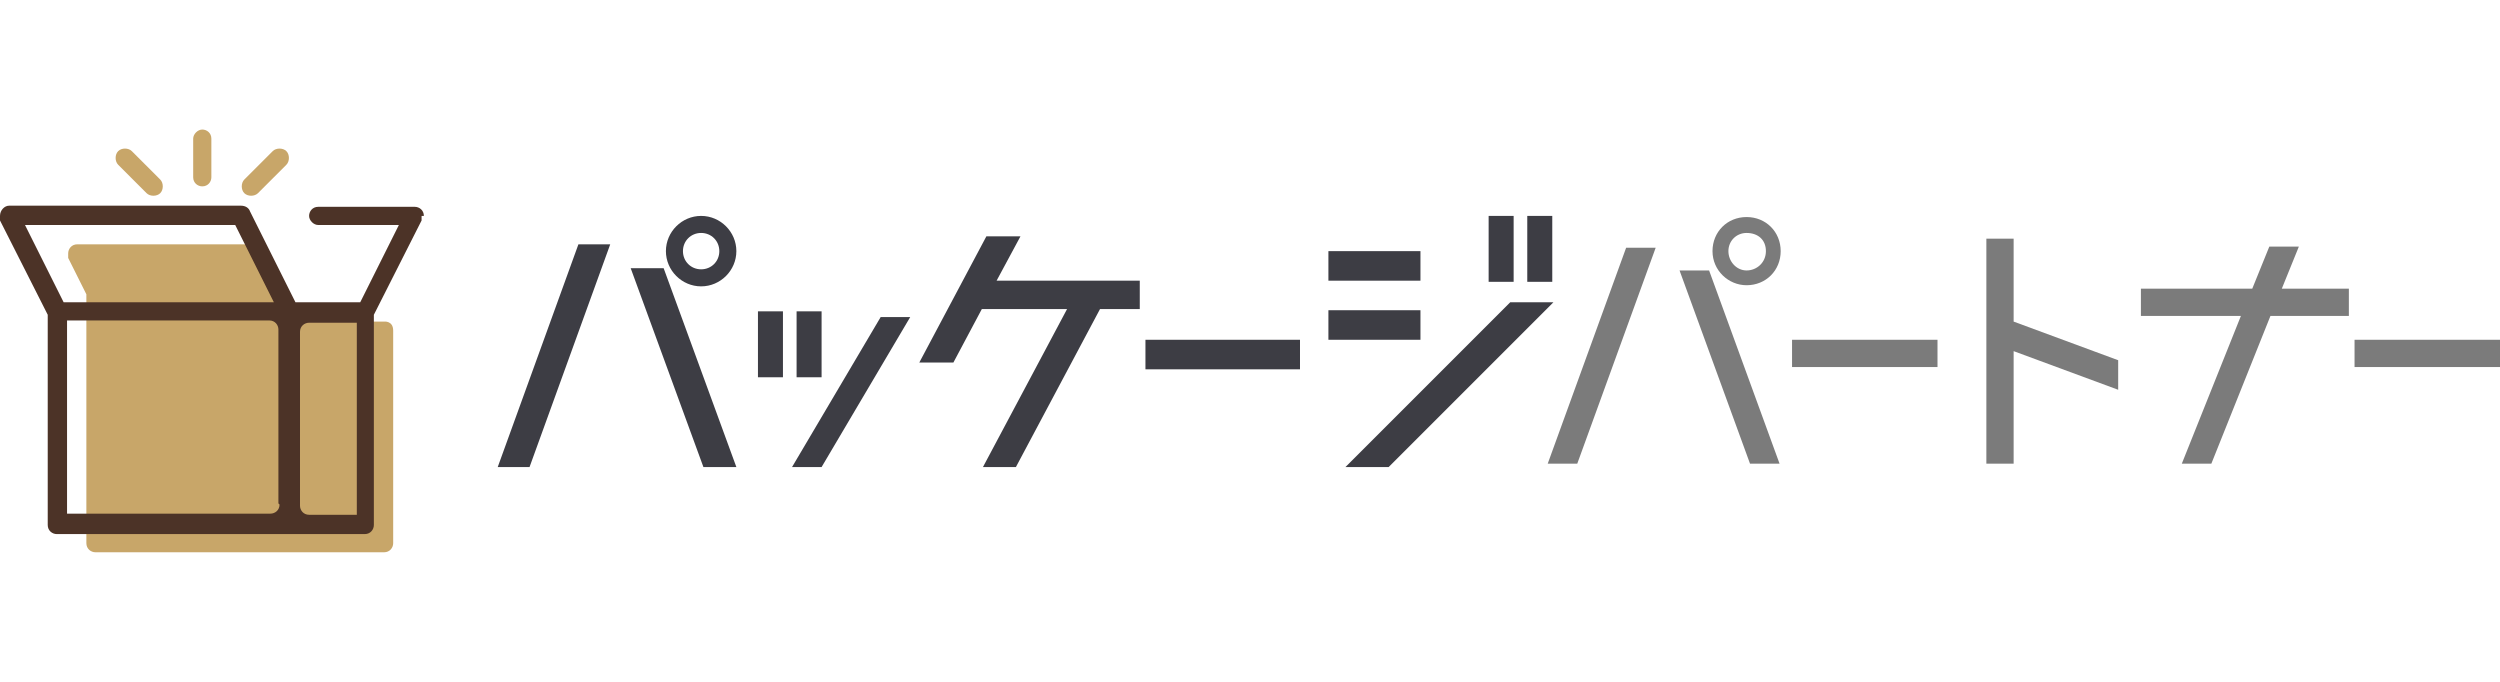<?xml version="1.0" encoding="UTF-8"?>
<svg id="_レイヤー_1" data-name="レイヤー 1" xmlns="http://www.w3.org/2000/svg" version="1.1" viewBox="0 0 220 60">
  <defs>
    <style>
      .cls-1 {
        fill: #3d3d44;
      }

      .cls-1, .cls-2, .cls-3, .cls-4, .cls-5 {
        stroke-width: 0px;
      }

      .cls-2 {
        fill: #7b7b7b;
      }

      .cls-3 {
        fill: none;
      }

      .cls-4 {
        fill: #c8a669;
      }

      .cls-5 {
        fill: #4c3327;
      }
    </style>
  </defs>
  <rect class="cls-3" width="220" height="60"/>
  <g id="_デザイン" data-name=" デザイン">
    <path class="cls-2" d="M154,40.8l-6.2-17h2.6l6.2,17h-2.6ZM136.2,40.8l6.9-19h2.6l-6.9,19h-2.6ZM153.7,25.1c-1.6,0-3-1.3-3-3s1.3-3,3-3,3,1.3,3,3-1.3,3-3,3ZM153.7,20.5c-.9,0-1.6.7-1.6,1.6s.7,1.7,1.6,1.7,1.7-.7,1.7-1.7-.7-1.6-1.7-1.6Z"/>
    <path class="cls-2" d="M143.3,22h2.1l-6.8,18.6h-2.1l6.8-18.6ZM148.1,24h2.1l6,16.6h-2.1l-6-16.6ZM153.7,19.4c1.5,0,2.8,1.2,2.8,2.7s-1.2,2.8-2.8,2.8-2.7-1.2-2.7-2.8,1.2-2.7,2.7-2.7ZM153.7,20.3c-1,0-1.9.8-1.9,1.9s.8,1.9,1.9,1.9,1.9-.8,1.9-1.9-.8-1.9-1.9-1.9Z"/>
    <rect class="cls-2" x="157.7" y="29.9" width="12.8" height="2.4"/>
    <path class="cls-2" d="M170.3,32.1h-12.4v-1.9h12.4v1.9Z"/>
    <polygon class="cls-2" points="174.8 40.8 174.8 21 177.2 21 177.2 28.3 186.4 31.7 186.4 34.3 177.2 30.9 177.2 40.8 174.8 40.8"/>
    <path class="cls-2" d="M186.1,31.9v2.1l-9.2-3.4v10h-1.9v-19.3h1.9v7.3l9.2,3.3Z"/>
    <polygon class="cls-2" points="192 40.8 197.2 27.8 188.4 27.8 188.4 25.4 198.2 25.4 199.7 21.7 202.3 21.7 200.8 25.4 206.7 25.4 206.7 27.8 199.8 27.8 194.6 40.8 192 40.8"/>
    <path class="cls-2" d="M206.4,25.7v1.9h-6.8l-5.2,13h-2.1l5.2-13h-8.9v-1.9h9.7l1.5-3.7h2.1l-1.5,3.7h6,0Z"/>
    <rect class="cls-2" x="207.2" y="29.9" width="12.8" height="2.4"/>
    <path class="cls-2" d="M219.8,32.1h-12.4v-1.9h12.4v1.9Z"/>
    <path class="cls-1" d="M61.9,41.1l-6.4-17.5h2.9l6.4,17.5h-2.9ZM43.8,41.1l7.1-19.6h2.8l-7.1,19.6h-2.8ZM61.7,25.2c-1.7,0-3.1-1.4-3.1-3.1s1.4-3.1,3.1-3.1,3.1,1.4,3.1,3.1-1.4,3.1-3.1,3.1ZM61.7,20.5c-.9,0-1.6.7-1.6,1.6s.7,1.6,1.6,1.6,1.6-.7,1.6-1.6-.7-1.6-1.6-1.6Z"/>
    <path class="cls-1" d="M69.7,41.1l7.8-13.2h2.6l-7.8,13.2h-2.6ZM70.1,33.2v-5.8h2.2v5.8h-2.2ZM66.7,33.2v-5.8h2.2v5.8h-2.2Z"/>
    <rect class="cls-1" x="134.4" y="19" width="2.2" height="5.8"/>
    <rect class="cls-1" x="131" y="19" width="2.2" height="5.8"/>
    <polygon class="cls-1" points="86.5 41.1 93.9 27.2 86.4 27.2 83.9 31.9 80.9 31.9 86.8 20.8 89.8 20.8 87.7 24.7 100.3 24.7 100.3 27.2 96.8 27.2 89.4 41.1 86.5 41.1"/>
    <rect class="cls-1" x="100.8" y="29.9" width="13.6" height="2.6"/>
    <polygon class="cls-1" points="118.4 41.1 132.9 26.6 136.7 26.6 122.2 41.1 118.4 41.1"/>
    <rect class="cls-1" x="116.9" y="27.3" width="8.1" height="2.6"/>
    <rect class="cls-1" x="116.9" y="22.1" width="8.1" height="2.6"/>
    <g id="color">
      <path class="cls-4" d="M17.8,16.4c.5,0,.8-.4.8-.8v-3.4c0-.5-.4-.8-.8-.8s-.8.4-.8.8v3.4c0,.5.4.8.8.8ZM22.7,17l2.5-2.5c.3-.3.3-.9,0-1.2s-.9-.3-1.2,0l-2.5,2.5c-.3.3-.3.9,0,1.2s.9.3,1.2,0ZM12.9,17c.3.3.9.3,1.2,0s.3-.9,0-1.2l-2.5-2.5c-.3-.3-.9-.3-1.2,0-.3.3-.3.9,0,1.2l2.5,2.5ZM33.9,28.3h-8l-3.2-6.3h0c-.1-.3-.4-.5-.8-.5H6.8c-.5,0-.8.4-.8.8s0,.3,0,.4h0l1.6,3.2v21.9c0,.5.4.8.8.8h25.4c.5,0,.8-.4.8-.8v-18.7c0-.9-.8-.8-.8-.8Z"/>
    </g>
    <g id="outline">
      <path class="cls-5" d="M37.3,19c0-.5-.4-.8-.8-.8h-8.5c-.5,0-.8.4-.8.8s.4.8.8.8h7.1l-3.4,6.8h-5.7l-4-8h0c-.1-.3-.4-.5-.8-.5H.8C.4,18.1,0,18.5,0,19s0,.3,0,.4h0l4.2,8.3v18.5c0,.5.4.8.8.8h27.1c.5,0,.8-.4.8-.8v-18.5l4.2-8.3h0c0-.1,0-.2,0-.4h0ZM2.2,19.8h18.5l3.4,6.8H5.6l-3.4-6.8ZM24.6,44.4c0,.5-.4.8-.8.8H5.9v-17h17.8c.5,0,.8.4.8.8v15.3h0ZM31.4,45.3h-4.2c-.5,0-.8-.4-.8-.8v-15.3c0-.5.4-.8.8-.8h4.2v17h0Z"/>
    </g>
  </g>
</svg>